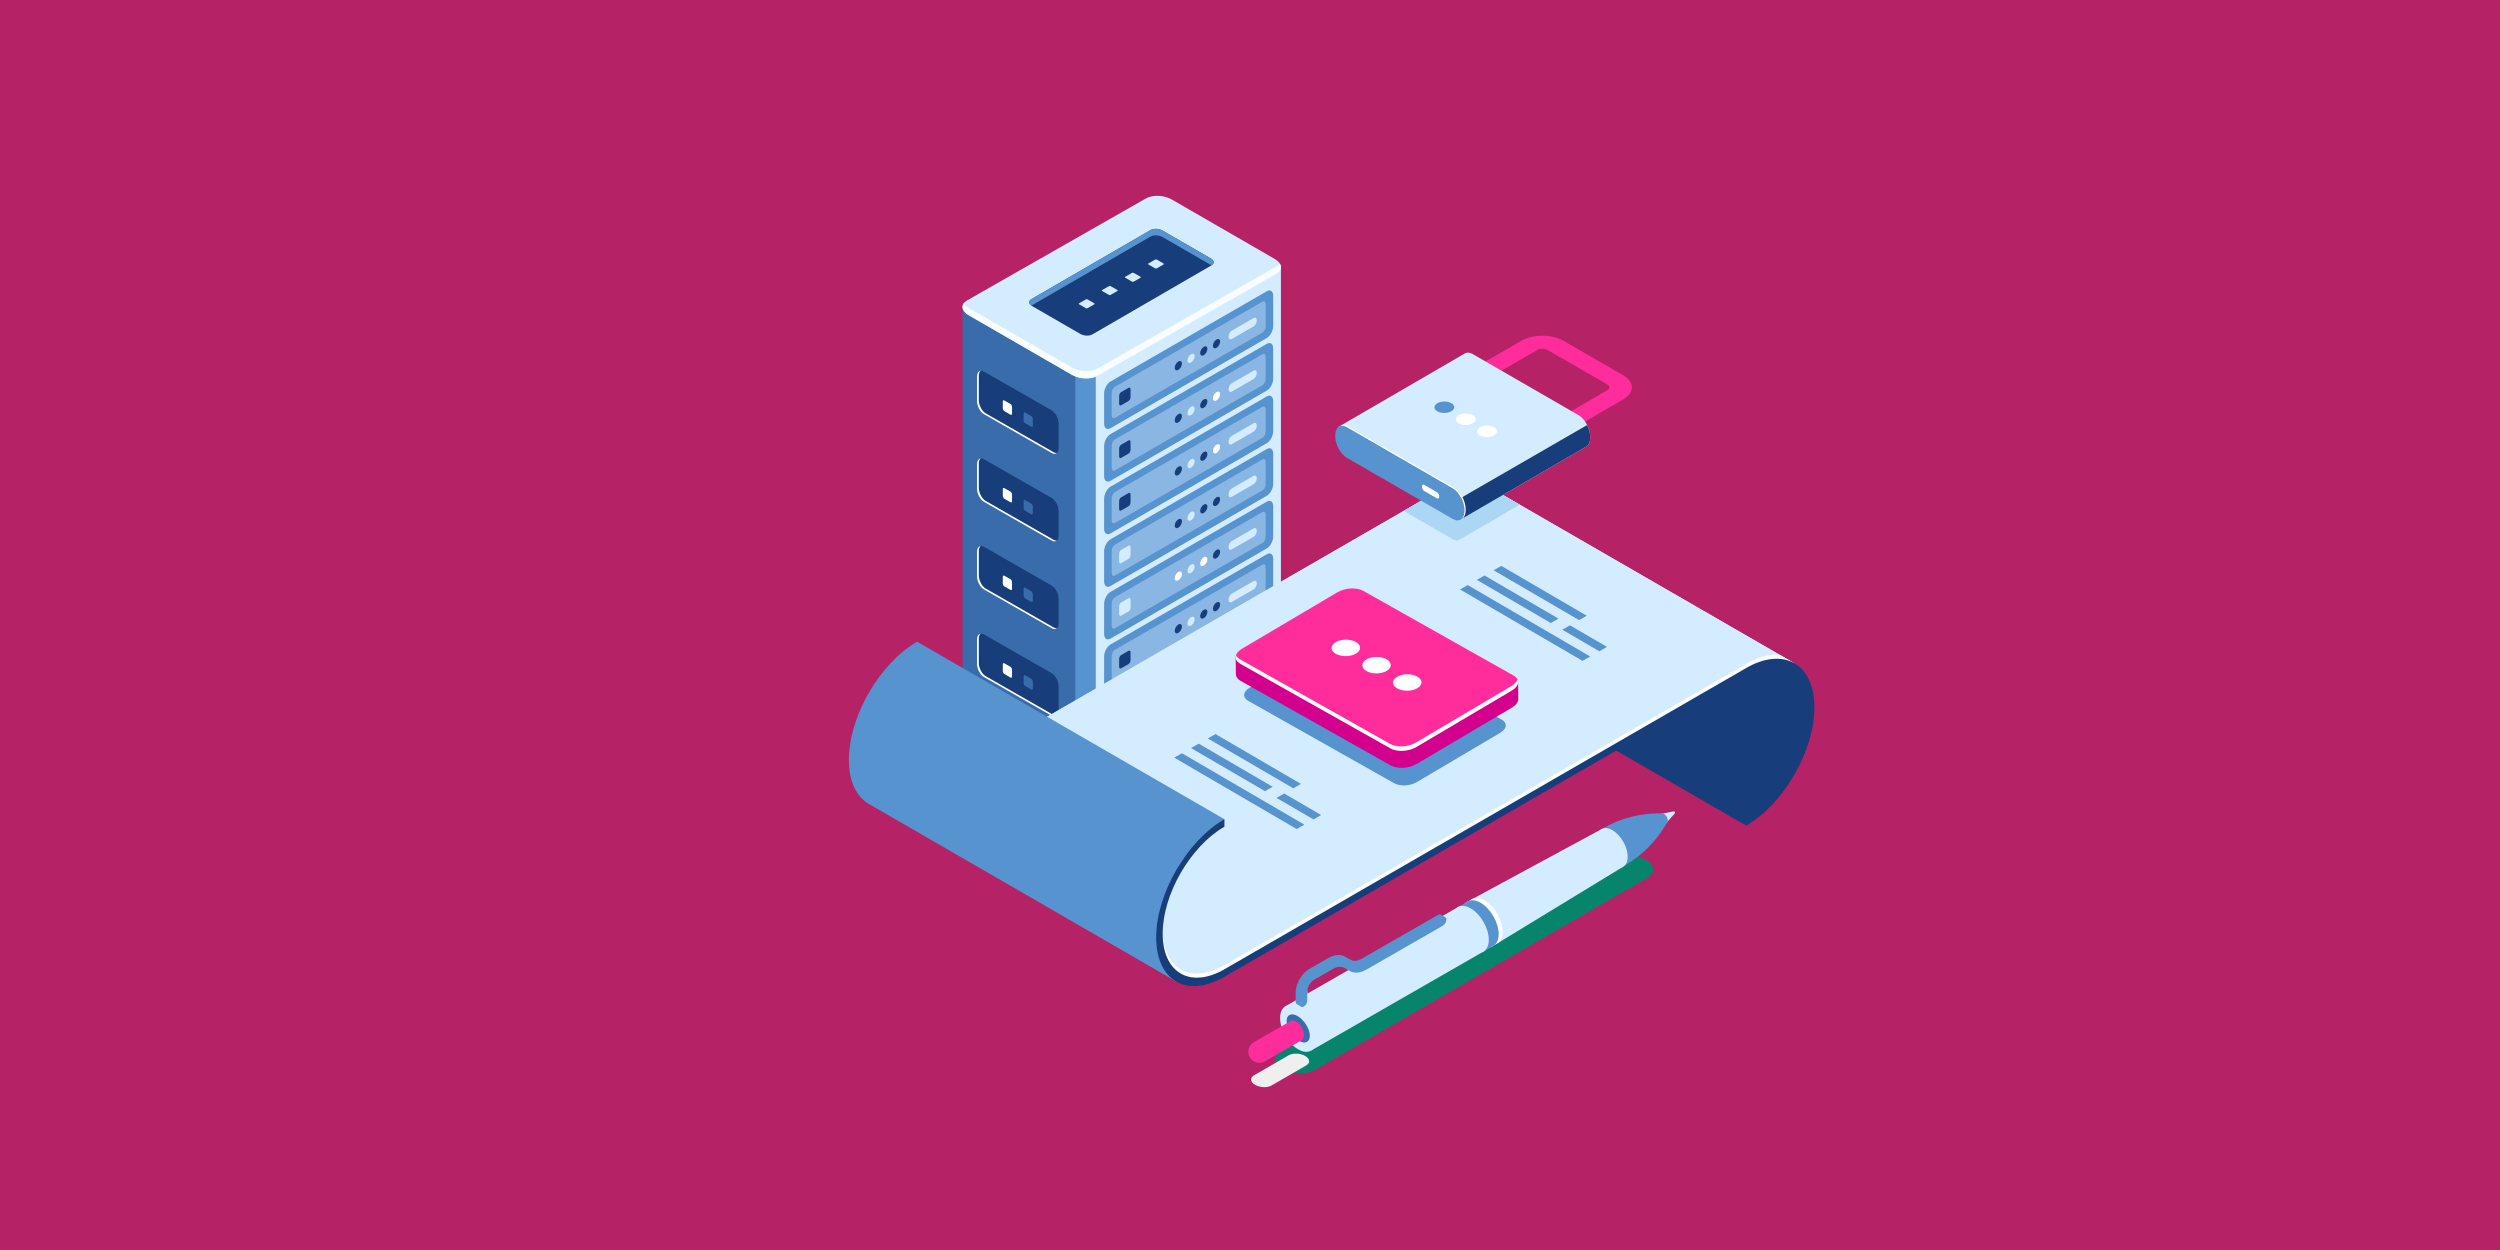 <?xml version="1.0" encoding="UTF-8"?><svg id="a" xmlns="http://www.w3.org/2000/svg" viewBox="0 0 400 200"><defs><style>.b,.c{fill:#d4ecff;}.d{fill:#173d7a;}.e{fill:#fafdff;}.f{fill:#efefef;}.g{fill:#d3008d;}.h{fill:#ff2c9c;}.i{fill:#5793ce;}.j{fill:#396caa;}.c{opacity:.4;}.k{fill:#fff;}.l{fill:#06846c;}.m{fill:#abd6f4;}.n{fill:#b52366;}</style></defs><rect class="n" width="400" height="200"/><path class="b" d="M175.848,127.91l26.716-15.234c.977-.564.855-1.55-.274-2.201l-15.372-8.875c-1.128-.651-2.835-.722-3.812-.158l-26.716,15.234c-.977.564-.855,1.55.274,2.201l15.372,8.875c1.128.651,2.835.722,3.812.158Z"/><path class="j" d="M154.009,111.548h0v-62.37l24.795-6.49,4.567-2.637c1.048-.605,2.879-.529,4.089.17l4.261,2.46,13.225-.007-3.916,60.21c.03.409-.199.805-.702,1.095l-24.744,18.671c-1.048.605-2.879.529-4.089-.17l-16.49-9.521c-.698-.403-1.035-.925-.996-1.411Z"/><path class="b" d="M185.268,39.646c.767.019,1.563.212,2.192.575l4.261,2.46,13.225-.007v62.538c.03.41-.199.805-.702,1.096l-28.66,16.342c-.504.291-1.188.423-1.898.405l-.295-62.929,11.878-20.48Z"/><path class="i" d="M175.321,122.778c-.904.387-2.212.366-3.269-.037v-63.359h3.269v63.396Z"/><path class="b" d="M175.584,60.133l28.66-16.342c1.048-.605.917-1.662-.294-2.361l-16.49-9.521c-1.21-.699-3.041-.775-4.089-.17l-28.66,16.342c-1.048.605-.917,1.662.294,2.361l16.49,9.521c1.21.699,3.041.775,4.089.17Z"/><path class="e" d="M155.004,49.283l16.49,9.521c1.21.699,3.041.775,4.089.17l28.66-16.342c.234-.135.405-.293.523-.464.36.579.197,1.208-.523,1.624l-28.66,16.342c-1.048.605-2.879.529-4.089-.17l-16.49-9.521c-.94-.543-1.226-1.302-.817-1.897.164.264.437.518.817.737Z"/><path class="d" d="M174.773,53.51l19.081-11.061c.49-.283.429-.778-.137-1.105l-7.717-4.455c-.566-.327-1.423-.362-1.914-.079l-19.081,11.061c-.49.283-.429.778.137,1.105l7.717,4.455c.566.327,1.423.362,1.914.079Z"/><path class="b" d="M185.075,42.946l1.106-.638c.068-.039.059-.108-.019-.153l-1.068-.616c-.078-.045-.197-.05-.265-.011l-1.106.638c-.068.039-.059.108.019.153l1.068.616c.078.045.197.05.265.011Z"/><path class="b" d="M181.381,45.07l1.106-.638c.068-.039.059-.108-.019-.153l-1.068-.616c-.078-.045-.197-.05-.265-.011l-1.106.638c-.068.039-.059.108.019.153l1.068.616c.078.045.197.05.265.011Z"/><path class="b" d="M177.687,47.194l1.106-.638c.068-.039.059-.108-.019-.153l-1.068-.616c-.078-.045-.197-.05-.265-.011l-1.106.638c-.068.039-.059.108.019.153l1.068.616c.078.045.197.05.265.011Z"/><path class="b" d="M173.993,49.318l1.106-.638c.068-.039.059-.108-.019-.153l-1.068-.616c-.078-.045-.197-.05-.265-.011l-1.106.638c-.068.039-.059.108.019.153l1.068.616c.078.045.197.05.265.011Z"/><path class="i" d="M193.855,42.449l-.023.013c-.037-.027-.072-.054-.115-.079l-7.717-4.455c-.566-.327-1.423-.362-1.914-.079l-19.059,11.048c-.452-.324-.476-.764-.023-1.026l19.081-11.061c.49-.283,1.347-.248,1.914.079l7.717,4.455c.566.327.628.822.137,1.105Z"/><path class="d" d="M168.275,72.49l-10.849-6.212c-.611-.352-1.105-1.298-1.105-2.112v-3.88c0-.814.495-1.188,1.105-.836l10.849,6.212c.611.352,1.105,1.298,1.105,2.112v3.88c0,.814-.495,1.188-1.105.836Z"/><path class="k" d="M156.889,59.334c-.171.161-.278.435-.278.807v3.88c0,.814.495,1.76,1.105,2.112l10.849,6.212c.196.113.377.144.537.117-.203.191-.497.22-.828.029l-10.849-6.212c-.611-.352-1.105-1.298-1.105-2.112v-3.88c0-.553.231-.895.568-.953Z"/><path class="j" d="M165.012,68.276l-.995-.575c-.133-.077-.241-.283-.241-.46v-1.063c0-.177.108-.259.241-.182l.995.575c.133.077.241.283.241.46v1.063c0,.177-.108.259-.241.182Z"/><path class="k" d="M161.684,66.354l-.995-.575c-.133-.077-.241-.283-.241-.46v-1.063c0-.177.108-.259.241-.182l.995.575c.133.077.241.283.241.46v1.063c0,.177-.108.259-.241.182Z"/><path class="d" d="M168.275,100.526l-10.849-6.212c-.611-.352-1.105-1.298-1.105-2.112v-3.88c0-.814.495-1.188,1.105-.836l10.849,6.212c.611.352,1.105,1.298,1.105,2.112v3.88c0,.814-.495,1.188-1.105.836Z"/><path class="k" d="M156.889,87.37c-.171.161-.278.435-.278.807v3.88c0,.814.495,1.76,1.105,2.112l10.849,6.212c.196.113.377.144.537.117-.203.191-.497.22-.828.029l-10.849-6.212c-.611-.352-1.105-1.298-1.105-2.112v-3.88c0-.553.231-.895.568-.953Z"/><path class="j" d="M165.012,96.311l-.995-.575c-.133-.077-.241-.283-.241-.46v-1.063c0-.177.108-.259.241-.182l.995.575c.133.077.241.283.241.46v1.063c0,.177-.108.259-.241.182Z"/><path class="k" d="M161.684,94.39l-.995-.575c-.133-.077-.241-.283-.241-.46v-1.063c0-.177.108-.259.241-.182l.995.575c.133.077.241.283.241.46v1.063c0,.177-.108.259-.241.182Z"/><path class="d" d="M168.275,114.543l-10.849-6.212c-.611-.352-1.105-1.298-1.105-2.112v-3.88c0-.814.495-1.188,1.105-.836l10.849,6.212c.611.352,1.105,1.298,1.105,2.112v3.88c0,.814-.495,1.188-1.105.836Z"/><path class="k" d="M156.889,101.387c-.171.161-.278.435-.278.807v3.88c0,.814.495,1.76,1.105,2.112l10.849,6.212c.196.113.377.144.537.117-.203.191-.497.22-.828.029l-10.849-6.212c-.611-.352-1.105-1.298-1.105-2.112v-3.88c0-.553.231-.895.568-.953Z"/><path class="j" d="M165.012,110.329l-.995-.575c-.133-.077-.241-.283-.241-.46v-1.063c0-.177.108-.259.241-.182l.995.575c.133.077.241.283.241.46v1.063c0,.177-.108.259-.241.182Z"/><path class="k" d="M161.684,108.408l-.995-.575c-.133-.077-.241-.283-.241-.46v-1.063c0-.177.108-.259.241-.182l.995.575c.133.077.241.283.241.46v1.063c0,.177-.108.259-.241.182Z"/><path class="d" d="M168.275,86.508l-10.849-6.212c-.611-.352-1.105-1.298-1.105-2.112v-3.88c0-.814.495-1.188,1.105-.836l10.849,6.212c.611.352,1.105,1.298,1.105,2.112v3.88c0,.814-.495,1.188-1.105.836Z"/><path class="k" d="M156.889,73.352c-.171.161-.278.435-.278.807v3.88c0,.814.495,1.76,1.105,2.112l10.849,6.212c.196.113.377.144.537.117-.203.191-.497.22-.828.029l-10.849-6.212c-.611-.352-1.105-1.298-1.105-2.112v-3.88c0-.553.231-.895.568-.953Z"/><path class="j" d="M165.012,82.293l-.995-.575c-.133-.077-.241-.283-.241-.46v-1.063c0-.177.108-.259.241-.182l.995.575c.133.077.241.283.241.46v1.063c0,.177-.108.259-.241.182Z"/><path class="k" d="M161.684,80.372l-.995-.575c-.133-.077-.241-.283-.241-.46v-1.063c0-.177.108-.259.241-.182l.995.575c.133.077.241.283.241.46v1.063c0,.177-.108.259-.241.182Z"/><path class="i" d="M177.672,68.519l25.03-14.451c.56-.323,1.014-1.191,1.014-1.938v-4.773c0-.747-.454-1.09-1.014-.767l-25.03,14.451c-.56.324-1.014,1.191-1.014,1.938v4.773c0,.747.454,1.09,1.014.767Z"/><path class="c" d="M178.39,66.845l23.593-13.621c.284-.164.515-.604.515-.983v-3.588c0-.379-.23-.553-.515-.389l-23.593,13.621c-.284.164-.515.604-.515.983v3.588c0,.379.23.553.515.389Z"/><path class="b" d="M197.066,54.249l3.521-2.033c.276-.159.5-.587.5-.955h0c0-.368-.224-.537-.5-.378l-3.521,2.033c-.276.159-.5.587-.5.955h0c0,.368.224.537.5.378Z"/><path class="d" d="M194.066,55.315c0,.368.258.517.577.333.319-.184.577-.631.577-1s-.258-.517-.577-.333c-.319.184-.577.631-.577 1Z"/><path class="d" d="M192.03,56.49c0,.368.258.517.577.333.319-.184.577-.631.577-1s-.258-.517-.577-.333c-.319.184-.577.631-.577 1Z"/><path class="b" d="M189.994,57.666c0,.368.258.517.577.333.319-.184.577-.631.577-1s-.258-.517-.577-.333c-.319.184-.577.631-.577 1Z"/><path class="d" d="M187.958,58.841c0,.368.258.517.577.333.319-.184.577-.631.577-1s-.258-.517-.577-.333c-.319.184-.577.631-.577 1Z"/><path class="d" d="M179.382,64.847l1.186-.685c.177-.102.321-.377.321-.613v-1.255c0-.236-.144-.345-.321-.242l-1.186.685c-.177.102-.321.377-.321.613v1.255c0,.236.144.345.321.242Z"/><path class="i" d="M177.672,76.935l25.03-14.451c.56-.324,1.014-1.191,1.014-1.938v-4.773c0-.747-.454-1.09-1.014-.767l-25.03,14.451c-.56.323-1.014,1.191-1.014,1.938v4.773c0,.747.454,1.09,1.014.767Z"/><path class="c" d="M178.39,75.261l23.593-13.621c.284-.164.515-.604.515-.983v-3.588c0-.379-.23-.553-.515-.389l-23.593,13.621c-.284.164-.515.604-.515.983v3.588c0,.379.23.553.515.389Z"/><path class="b" d="M197.066,62.665l3.521-2.033c.276-.159.5-.587.5-.955h0c0-.368-.224-.537-.5-.378l-3.521,2.033c-.276.159-.5.587-.5.955h0c0,.368.224.537.5.378Z"/><path class="k" d="M194.066,63.731c0,.368.258.517.577.333.319-.184.577-.631.577-1s-.258-.517-.577-.333c-.319.184-.577.631-.577 1Z"/><path class="d" d="M192.03,64.906c0,.368.258.517.577.333.319-.184.577-.631.577-1s-.258-.517-.577-.333c-.319.184-.577.631-.577 1Z"/><path class="b" d="M189.994,66.082c0,.368.258.517.577.333.319-.184.577-.631.577-1s-.258-.517-.577-.333c-.319.184-.577.631-.577 1Z"/><path class="d" d="M187.958,67.257c0,.368.258.517.577.333.319-.184.577-.631.577-1s-.258-.517-.577-.333c-.319.184-.577.631-.577 1Z"/><path class="d" d="M179.382,73.263l1.186-.685c.177-.102.321-.377.321-.613v-1.255c0-.236-.144-.345-.321-.242l-1.186.685c-.177.102-.321.377-.321.613v1.255c0,.236.144.345.321.242Z"/><path class="i" d="M177.672,85.351l25.03-14.451c.56-.323,1.014-1.191,1.014-1.938v-4.773c0-.747-.454-1.09-1.014-.767l-25.03,14.451c-.56.323-1.014,1.191-1.014,1.938v4.773c0,.747.454,1.09,1.014.767Z"/><path class="c" d="M178.39,83.678l23.593-13.621c.284-.164.515-.604.515-.983v-3.588c0-.379-.23-.553-.515-.389l-23.593,13.621c-.284.164-.515.604-.515.983v3.588c0,.379.23.553.515.389Z"/><path class="b" d="M197.066,71.081l3.521-2.033c.276-.159.5-.587.5-.955h0c0-.368-.224-.537-.5-.378l-3.521,2.033c-.276.159-.5.587-.5.955h0c0,.368.224.537.5.378Z"/><path class="k" d="M194.066,72.147c0,.368.258.517.577.333.319-.184.577-.631.577-1s-.258-.517-.577-.333c-.319.184-.577.631-.577 1Z"/><path class="d" d="M192.03,73.323c0,.368.258.517.577.333.319-.184.577-.631.577-1s-.258-.517-.577-.333c-.319.184-.577.631-.577 1Z"/><path class="b" d="M189.994,74.498c0,.368.258.517.577.333.319-.184.577-.631.577-1s-.258-.517-.577-.333c-.319.184-.577.631-.577 1Z"/><path class="d" d="M187.958,75.673c0,.368.258.517.577.333.319-.184.577-.631.577-1s-.258-.517-.577-.333c-.319.184-.577.631-.577 1Z"/><path class="d" d="M179.382,81.68l1.186-.685c.177-.102.321-.377.321-.613v-1.255c0-.236-.144-.345-.321-.242l-1.186.685c-.177.102-.321.377-.321.613v1.255c0,.236.144.345.321.242Z"/><path class="i" d="M177.672,93.767l25.03-14.451c.56-.323,1.014-1.191,1.014-1.938v-4.773c0-.747-.454-1.09-1.014-.767l-25.03,14.451c-.56.324-1.014,1.191-1.014,1.938v4.773c0,.747.454,1.09,1.014.767Z"/><path class="c" d="M178.39,92.094l23.593-13.621c.284-.164.515-.604.515-.983v-3.588c0-.379-.23-.553-.515-.389l-23.593,13.621c-.284.164-.515.604-.515.983v3.588c0,.379.23.553.515.389Z"/><path class="b" d="M197.066,79.498l3.521-2.033c.276-.159.5-.587.5-.955h0c0-.368-.224-.537-.5-.378l-3.521,2.033c-.276.159-.5.587-.5.955h0c0,.368.224.537.5.378Z"/><path class="d" d="M194.066,80.564c0,.368.258.517.577.333.319-.184.577-.631.577-1s-.258-.517-.577-.333c-.319.184-.577.631-.577 1Z"/><path class="d" d="M192.03,81.739c0,.368.258.517.577.333.319-.184.577-.631.577-1s-.258-.517-.577-.333c-.319.184-.577.631-.577 1Z"/><path class="b" d="M189.994,82.914c0,.368.258.517.577.333.319-.184.577-.631.577-1s-.258-.517-.577-.333c-.319.184-.577.631-.577 1Z"/><path class="d" d="M187.958,84.09c0,.368.258.517.577.333.319-.184.577-.631.577-1s-.258-.517-.577-.333c-.319.184-.577.631-.577 1Z"/><path class="b" d="M179.382,90.096l1.186-.685c.177-.102.321-.377.321-.613v-1.255c0-.236-.144-.345-.321-.242l-1.186.685c-.177.102-.321.377-.321.613v1.255c0,.236.144.345.321.242Z"/><path class="i" d="M177.672,102.184l25.03-14.451c.56-.324,1.014-1.191,1.014-1.938v-4.773c0-.747-.454-1.09-1.014-.767l-25.03,14.451c-.56.323-1.014,1.191-1.014,1.938v4.773c0,.747.454,1.09,1.014.767Z"/><path class="c" d="M178.39,100.51l23.593-13.621c.284-.164.515-.604.515-.983v-3.588c0-.379-.23-.553-.515-.389l-23.593,13.621c-.284.164-.515.604-.515.983v3.588c0,.379.23.553.515.389Z"/><path class="b" d="M197.066,87.914l3.521-2.033c.276-.159.5-.587.5-.955h0c0-.368-.224-.537-.5-.378l-3.521,2.033c-.276.159-.5.587-.5.955h0c0,.368.224.537.5.378Z"/><path class="d" d="M194.066,88.98c0,.368.258.517.577.333.319-.184.577-.631.577-1s-.258-.517-.577-.333c-.319.184-.577.631-.577 1Z"/><path class="k" d="M192.03,90.155c0,.368.258.517.577.333.319-.184.577-.631.577-1s-.258-.517-.577-.333c-.319.184-.577.631-.577 1Z"/><path class="b" d="M189.994,91.331c0,.368.258.517.577.333.319-.184.577-.631.577-1s-.258-.517-.577-.333c-.319.184-.577.631-.577 1Z"/><path class="k" d="M187.958,92.506c0,.368.258.517.577.333.319-.184.577-.631.577-1s-.258-.517-.577-.333c-.319.184-.577.631-.577 1Z"/><path class="b" d="M179.382,98.512l1.186-.685c.177-.102.321-.377.321-.613v-1.255c0-.236-.144-.345-.321-.242l-1.186.685c-.177.102-.321.377-.321.613v1.255c0,.236.144.345.321.242Z"/><path class="i" d="M177.672,110.6l25.03-14.451c.56-.323,1.014-1.191,1.014-1.938v-4.773c0-.747-.454-1.09-1.014-.767l-25.03,14.451c-.56.323-1.014,1.191-1.014,1.938v4.773c0,.747.454,1.09,1.014.767Z"/><path class="c" d="M178.39,108.927l23.593-13.621c.284-.164.515-.604.515-.983v-3.588c0-.379-.23-.553-.515-.389l-23.593,13.621c-.284.164-.515.604-.515.983v3.588c0,.379.23.553.515.389Z"/><path class="b" d="M197.066,96.33l3.521-2.033c.276-.159.5-.587.5-.955h0c0-.368-.224-.537-.5-.378l-3.521,2.033c-.276.159-.5.587-.5.955h0c0,.368.224.537.5.378Z"/><path class="d" d="M194.066,97.396c0,.368.258.517.577.333.319-.184.577-.631.577-1s-.258-.517-.577-.333c-.319.184-.577.631-.577 1Z"/><path class="d" d="M192.03,98.571c0,.368.258.517.577.333.319-.184.577-.631.577-1s-.258-.517-.577-.333c-.319.184-.577.631-.577 1Z"/><path class="b" d="M189.994,99.747c0,.368.258.517.577.333.319-.184.577-.631.577-1s-.258-.517-.577-.333c-.319.184-.577.631-.577 1Z"/><path class="d" d="M187.958,100.922c0,.368.258.517.577.333.319-.184.577-.631.577-1s-.258-.517-.577-.333c-.319.184-.577.631-.577 1Z"/><path class="d" d="M179.382,106.928l1.186-.685c.177-.102.321-.377.321-.613v-1.255c0-.236-.144-.345-.321-.242l-1.186.685c-.177.102-.321.377-.321.613v1.255c0,.236.144.345.321.242Z"/><path class="i" d="M177.672,119.016l25.03-14.451c.56-.323,1.014-1.191,1.014-1.938v-4.773c0-.747-.454-1.09-1.014-.767l-25.03,14.451c-.56.324-1.014,1.191-1.014,1.938v4.773c0,.747.454,1.09,1.014.767Z"/><path class="c" d="M178.39,117.343l23.593-13.621c.284-.164.515-.604.515-.983v-3.588c0-.379-.23-.553-.515-.389l-23.593,13.621c-.284.164-.515.604-.515.983v3.588c0,.379.23.553.515.389Z"/><path class="b" d="M197.066,104.746l3.521-2.033c.276-.159.5-.587.5-.955h0c0-.368-.224-.537-.5-.378l-3.521,2.033c-.276.159-.5.587-.5.955h0c0,.368.224.537.5.378Z"/><path class="k" d="M193.422,106.268c0,.695.488.977,1.09.629.602-.348,1.09-1.193,1.09-1.888s-.488-.977-1.09-.629c-.602.348-1.09,1.193-1.09,1.888Z"/><path class="d" d="M189.206,108.735c0,.368.258.517.577.333.319-.184.577-.631.577-1s-.258-.517-.577-.333c-.319.184-.577.631-.577 1Z"/><path class="b" d="M187.17,109.911c0,.368.258.517.577.333.319-.184.577-.631.577-1s-.258-.517-.577-.333c-.319.184-.577.631-.577 1Z"/><path class="d" d="M185.134,111.086c0,.368.258.517.577.333.319-.184.577-.631.577-1s-.258-.517-.577-.333c-.319.184-.577.631-.577 1Z"/><path class="b" d="M179.382,115.345l1.186-.685c.177-.102.321-.377.321-.613v-1.255c0-.236-.144-.345-.321-.242l-1.186.685c-.177.102-.321.377-.321.613v1.255c0,.236.144.345.321.242Z"/><polygon class="d" points="279.387 132.102 230.221 103.703 285.644 106.314 289.087 109.607 289.835 114.546 289.286 117.903 287.64 121.98 285.993 125.173 284.147 127.568 279.387 132.102"/><path class="b" d="M238.063,77.81c-.084-.052-.169-.101-.256-.147l-.015-.009h-.002c-1.964-1.052-4.632-.86-7.569.836l-67.158,38.774c.286.214.538.472.773.751l2.546-1.47,13.59,29.534,7.035,9.604,4.59,1.597,4.602-1.798,22.34-12.695,44.28-25.319,16.24-9.755,4.241-1.347,3.815-.227-49.051-28.327Z"/><path class="b" d="M184.99,149.98c0-6.952,4.898-15.434,10.918-18.91v1.197c-5.448,3.146-9.881,10.823-9.881,17.114s4.433,8.85,9.881,5.705l83.479-48.197c3.009-1.737,5.737-1.9,7.714-.76l-49.038-28.319c-.084-.051-.169-.101-.256-.147l-.015-.009h-.002c-1.964-1.052-4.632-.86-7.569.836l-67.158,38.774c.286.214.538.472.773.751l2.546-1.47,13.59,29.534,5.621,7.674c-.388-1.068-.602-2.329-.602-3.772Z"/><polygon class="b" points="287.113 106.137 287.114 106.137 287.105 106.132 287.113 106.137"/><path class="k" d="M184.99,149.316c0,.121.01.234.013.353.071-3.47,1.332-7.29,3.322-10.667-.093-.059-.186-.118-.278-.179-1.889,3.358-3.058,7.106-3.058,10.493Z"/><path class="k" d="M279.387,106.225l-83.479,48.197c-5.32,3.071-9.669.702-9.871-5.268-.001.075-.01.153-.01.227,0,6.291,4.433,8.85,9.881,5.705l83.479-48.197c3.009-1.737,5.737-1.9,7.714-.76l-2.373-1.37c-1.58-.116-3.402.346-5.342,1.466Z"/><path class="k" d="M179.971,145.414l-13.59-29.534-2.546,1.47c-.102-.122-.21-.237-.32-.349l-.453.261c.286.214.538.472.773.751l2.546-1.47,13.59,29.534,5.621,7.674c-.124-.34-.223-.707-.31-1.087l-5.311-7.251Z"/><polygon class="b" points="287.113 105.473 287.114 105.473 287.105 105.468 287.113 105.473"/><path class="i" d="M146.742,102.67l-0.0 0c-6.02,3.476-10.918,11.958-10.918,18.91,0,3.356,1.144,5.747,3.002,6.936l.002.003.03.017c.11.069.223.134.338.195l48.987,28.306-2.999-5.421.349-5.413.948-3.043,1.447-3.243s1.197-2.22,1.272-2.27c.075-.05,1.771-2.245,1.771-2.245l1.649-1.721,1.793-1.147,1.493-1.462-49.166-28.4Z"/><path class="d" d="M279.387,132.102v-1.197c5.448-3.146,9.881-10.823,9.881-17.114s-4.433-8.85-9.881-5.704l-83.479,48.197c-6.02,3.476-10.918.648-10.918-6.303s4.898-15.434,10.918-18.91v1.197c-5.448,3.146-9.881,10.823-9.881,17.114s4.433,8.85,9.881,5.704l83.479-48.196c6.02-3.476,10.918-.648,10.918,6.303s-4.898,15.434-10.918,18.91Z"/><path class="i" d="M240.291,115.144l-23.379-13.198c-.933-.526-2.552-.442-3.617.188l-13.359,7.9c-1.064.629-1.171,1.566-.238,2.092l23.379,13.198c.933.526,2.552.442,3.617-.188l13.359-7.9c1.064-.629,1.171-1.566.238-2.092Z"/><path class="g" d="M222.498,122.462l-24.034-13.543c-.476-.268-.702-.631-.714-1.012-.002.001-.012.009-.012.009l-.027-2.676s.844.693,1.341,1.099l14.975-8.856c1.218-.721,3.072-.817,4.14-.215l22.971,12.944,1.757-1.039.031,2.701-.01-.009c-.006.463-.333.951-.988,1.339l-15.29,9.043c-1.218.721-3.072.817-4.14.215Z"/><path class="h" d="M242.17,108.087l-24.034-13.543c-1.068-.602-2.921-.505-4.14.215l-15.29,9.043c-1.218.721-1.34,1.792-.272,2.394l24.034,13.543c1.068.602,2.921.505,4.14-.215l15.29-9.043c1.218-.721,1.34-1.792.272-2.394Z"/><path class="k" d="M222.467,119.739l-24.034-13.543c-.607-.342-.817-.837-.672-1.331.113.232.31.447.618.62l24.034,13.542c1.068.602,2.921.505,4.14-.215l15.29-9.043c.526-.311.834-.687.944-1.063.278.573-.023,1.262-.89,1.774l-15.29,9.043c-1.219.721-3.072.817-4.14.215Z"/><path class="k" d="M216.957,104.576c.885-.523.876-1.357-.019-1.861-.896-.505-2.339-.49-3.224.034-.885.523-.876,1.357.019,1.861.896.505,2.339.49,3.224-.034Z"/><path class="k" d="M221.869,107.344c.885-.523.876-1.357-.019-1.861-.896-.505-2.339-.49-3.224.034-.885.523-.876,1.357.019,1.861.896.505,2.339.49,3.224-.034Z"/><path class="k" d="M226.782,110.112c.885-.523.876-1.357-.019-1.861-.896-.505-2.339-.49-3.224.034-.885.523-.876,1.357.019,1.861.896.505,2.339.49,3.224-.034Z"/><polygon class="i" points="208.7 131.945 189.108 120.52 187.879 121.223 207.471 132.648 208.7 131.945"/><polygon class="i" points="208.154 125.426 194.478 117.451 193.249 118.154 206.925 126.128 208.154 125.426"/><polygon class="i" points="203.625 125.885 191.793 118.986 190.564 119.688 202.396 126.588 203.625 125.885"/><polygon class="i" points="211.385 130.41 205.47 126.961 204.24 127.663 210.156 131.113 211.385 130.41"/><polygon class="i" points="254.43 105.037 234.838 93.612 233.609 94.315 253.201 105.74 254.43 105.037"/><polygon class="i" points="253.884 98.518 240.208 90.543 238.979 91.246 252.655 99.22 253.884 98.518"/><polygon class="i" points="249.355 98.977 237.523 92.078 236.294 92.78 248.126 99.68 249.355 98.977"/><polygon class="i" points="257.115 103.502 251.2 100.053 249.97 100.755 255.886 104.205 257.115 103.502"/><path class="m" d="M238.063,77.81c-.084-.051-.169-.101-.256-.147l-.015-.009h-.002c-1.964-1.052-4.632-.86-7.569.836l-5.637,3.254,7.923,4.574c.383.221.73.219.986.04l.001.001,9.661-5.607-5.093-2.941Z"/><path class="h" d="M250.337,69.324l-2.543-1.468,9.376-5.413c.443-.256.443-.672,0-.927l-9.579-5.53c-.443-.256-1.163-.256-1.606,0l-9.376,5.413-2.543-1.468,9.376-5.413c1.845-1.065,4.847-1.065,6.692,0l9.579,5.53c1.845,1.065,1.845,2.799 0,3.864l-9.376,5.413Z"/><path class="b" d="M254.44,69.971c0-1.359-.827-2.939-1.846-3.527l-16.988-9.808c-.457-.264-.874-.282-1.196-.102l-.001-.001-20.283,11.787,19.615,14.78,19.983-11.598c.062-.028.121-.061.176-.102h0s0-0,0-0c.334-.253.54-.749.54-1.428Z"/><path class="d" d="M233.74,83.099l19.983-11.598c.062-.028.121-.061.176-.102l0-0h0c.334-.253.54-.749.54-1.428,0-.649-.19-1.347-.498-1.964l-22.779,13.152,2.577,1.942Z"/><path class="i" d="M232.463,83.047l-16.988-9.808c-1.02-.589-1.846-2.168-1.846-3.527h0c0-1.359.827-1.984,1.846-1.396l16.988,9.808c1.02.589,1.846,2.168,1.846,3.527h0c0,1.359-.827,1.984-1.846,1.396Z"/><path class="k" d="M232.667,78.031l-16.988-9.808c-.469-.271-.895-.282-1.221-.086.292-.089.641-.038,1.017.179l16.988,9.808c1.02.589,1.846,2.168,1.846,3.527v0c0,.734-.243,1.252-.625,1.482.5-.152.83-.717.83-1.575v-0c0-1.359-.827-2.939-1.846-3.527Z"/><path class="k" d="M229.918,79.739l-2.042-1.178c-.203-.117-.368-.432-.368-.703h0c0-.271.165-.396.368-.278l2.042,1.178c.203.117.368.432.368.703h0c0,.271-.165.396-.368.278Z"/><path class="i" d="M232.222,65.794c.616-.364.61-.945-.014-1.296-.624-.351-1.629-.341-2.245.024-.616.364-.61.945.014,1.296.624.351,1.629.341,2.245-.023Z"/><path class="k" d="M235.643,67.721c.616-.364.61-.945-.014-1.296-.624-.351-1.629-.341-2.245.024-.616.364-.61.945.014,1.296.624.351,1.629.341,2.245-.024Z"/><path class="k" d="M239.063,69.649c.616-.364.61-.945-.014-1.296-.624-.351-1.629-.341-2.245.024-.616.364-.61.945.014,1.296.624.351,1.629.341,2.245-.024Z"/><path class="l" d="M210.353,171.22l53.278-30.781c1.292-.746,1.13-2.048-.362-2.909h0c-1.492-.861-3.748-.955-5.039-.209l-53.278,30.781c-1.292.746-1.13,2.048.362,2.909h0c1.492.861,3.748.955,5.039.209Z"/><path class="b" d="M267.984,129.916h0c-.044-.077-.132-.117-.219-.099l-2.836.586,1.096,1.907,1.935-2.155c.059-.066.069-.162.025-.239Z"/><path class="i" d="M266.854,131.304c.001-.408-.285-.906-.638-1.11-.163-.095-.311-.107-.424-.057-3.271-.059-6.496.77-9.332,2.4l-.205.118,3.456,6.016,1.045-.678c2.212-1.435,4.082-3.337,5.481-5.572l.452-.722c.101-.072.165-.206.165-.395Z"/><path class="b" d="M260.432,137.084c.003-1.564-1.091-3.469-2.444-4.254s-2.453-.153-2.456,1.411c-.003,1.564,1.091,3.469,2.444,4.254,1.353.785,2.453.153,2.456-1.411Z"/><polygon class="b" points="238.717 151.463 259.711 138.67 256.254 132.655 234.632 144.355 238.717 151.463"/><path class="b" d="M239.57,149.588c.004-1.848-1.289-4.099-2.888-5.026-1.599-.928-2.898-.181-2.902,1.667-.004,1.848,1.289,4.099,2.888,5.026s2.898.181,2.902-1.667Z"/><path class="b" d="M238.372,150.276c.004-1.848-1.289-4.099-2.888-5.026s-2.898-.181-2.902,1.667c-.004,1.848,1.289,4.099,2.888,5.026,1.599.928,2.898.181,2.902-1.667Z"/><rect class="b" x="205.584" y="152.474" width="32.021" height="8.198" transform="translate(-48.546 131.21) rotate(-29.88)"/><path class="b" d="M210.608,166.229c.004-1.848-1.289-4.099-2.888-5.026-1.599-.927-2.898-.181-2.902,1.667-.004,1.848,1.289,4.099,2.888,5.026s2.898.181,2.902-1.667Z"/><path class="j" d="M209.572,165.628c-.053-1.091-.928-2.459-1.954-3.055-1.027-.596-1.816-.194-1.763.898.053,1.091.928,2.459,1.954,3.055,1.027.596,1.816.194,1.763-.898Z"/><path class="k" d="M239.781,149.467c.004-1.848-1.289-4.099-2.888-5.026-.644-.374-1.237-.471-1.719-.339.527-.54,1.384-.596,2.353-.034,1.599.928,2.892,3.178,2.888,5.026-.002,1.104-.469,1.811-1.183,2.006.343-.351.547-.905.549-1.633Z"/><path class="i" d="M239.781,149.467c.004-1.848-1.289-4.099-2.888-5.026-.799-.464-1.524-.509-2.049-.207l-1.573.904.733,1.275c.119,1.682,1.226,3.607,2.619,4.558l.733,1.275,1.573-.904h0c.525-.302.851-.951.853-1.875Z"/><path class="b" d="M238.208,150.371c.004-1.848-1.289-4.099-2.888-5.026-1.599-.927-2.898-.181-2.902,1.667-.004,1.848,1.289,4.099,2.888,5.026,1.599.927,2.898.181,2.902-1.667Z"/><path class="h" d="M208.264,166.435l-1.762-3.067-5.885,3.381c-.847.487-1.139,1.568-.652,2.414h0c.487.847,1.568,1.139,2.414.652l5.885-3.381Z"/><path class="h" d="M208.632,165.626c.002-.797-.556-1.768-1.246-2.169-.69-.4-1.25-.078-1.252.719-.002.797.556,1.768,1.246,2.169.69.4,1.25.078,1.252-.719Z"/><path class="i" d="M215.241,154.928l-.872-.506c-.501-.29-1.169-.226-1.879.182l-3.024,1.738c-.571.328-1.036,1.13-1.038,1.789l-.003,1.505c-.001.252-.127.541-.31.753l.106.698-.745-.437.002-.001c-.108-.056-.176-.183-.175-.368l.003-1.505c.003-1.373.974-3.046,2.164-3.73l3.024-1.738c1.01-.581,1.959-.672,2.672-.259l.872.506c.501.29,1.168.226,1.879-.182l12.19-7.004c.157-.09.299-.097.401-.035v-.001s.744.436.744.436l-.643.24c-.091.268-.282.528-.504.656l-12.19,7.004c-1.011.581-1.96.673-2.672.259Z"/><path class="i" d="M215.124,154.863c-.501-.29-1.169-.226-1.879.182l-3.024,1.738c-.571.328-1.036,1.13-1.038,1.789l-.003,1.505c-.001.358-.253.792-.563.971s-.561.033-.56-.325l.003-1.505c.003-1.373.974-3.046,2.164-3.73l3.024-1.738c1.01-.581,1.959-.672,2.672-.259l.872.506c.501.29,1.168.226,1.879-.182l12.19-7.004c.31-.178.561-.033.56.325s-.253.792-.563.971l-12.19,7.004c-1.011.581-1.96.673-2.672.259l-.872-.506Z"/><path class="k" d="M209.143,158.82l-.003,1.505c0,.01-.005.021-.005.031.029-.094.045-.189.045-.279l.003-1.505c0-.043.007-.087.011-.131-.03.128-.051.257-.051.379Z"/><path class="f" d="M203.436,173.681l5.574-3.218c.672-.388.588-1.066-.188-1.514h0c-.776-.448-1.95-.497-2.622-.109l-5.574,3.218c-.672.388-.588,1.066.188,1.514h0c.776.448,1.95.497,2.622.109Z"/></svg>
